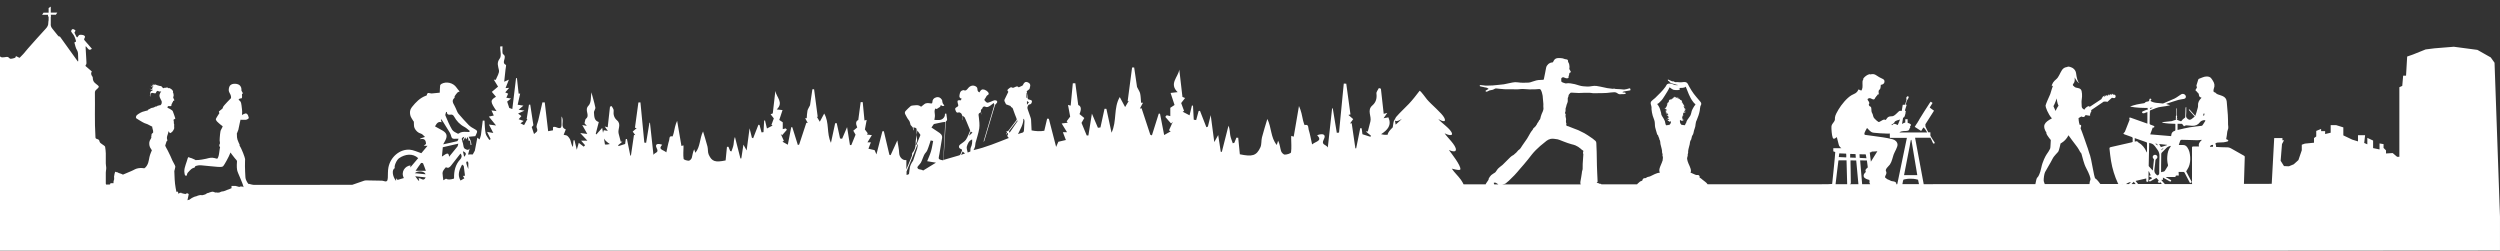 <?xml version="1.0" encoding="UTF-8"?>
<svg id="_ÉLÉMENTS_GRAPHIQUES_BLOC_COULEURS" data-name=" ÉLÉMENTS GRAPHIQUES BLOC COULEURS" xmlns="http://www.w3.org/2000/svg" viewBox="0 0 784.43 78.63">
  <rect x="0" y="0" width="784.43" height="78.63" fill="#333333" stroke="none"/>
  <defs>
    <style>
      .cls-1 {
        fill: #fff;
      }
    </style>
  </defs>
  <path class="cls-1" d="M782.72,19.69l-1.19-1.67-4.19-2.37-7.39-.98-6.07.49-2.79.35-3.98,1.6-1.81.63-.35,6h-.91l-.28,3.21-.91.42v21.84h-.7l-1.4-1.19-2.09.14v-.98l-.77-.77v-1.19l-1.26-.21v1.88l-2.02-.42v-2.37l-1.81-.84v2.02l-.98-.42.28-2.44h-2.23v1.95l-1.81-.56-2.79-1.33v-2.51l-2.23-.7h-1.74v2.37l-1.74.42v-.91h-1.26v-.7l-1.53.63v1.74l-.7.49v1.47l-2.86.28-.98.35v1.74l-1.05,3.07-1.47,1.33-1.53.63-1.53-.07-1.05-1.67.42-5.23.63-1.19h-.49v-.7h-2.58l-.78,14.36s-3.07,0-8.72.02c.09-2.82.17-5.65.26-8.47,0-.19-.06-.27-.22-.36-1.33-.74-2.66-1.48-3.98-2.25-.44-.26-.89-.41-1.41-.39-.57,0-1.14-.02-1.71-.04s-1.13-.05-1.67-.08c-.04-.29,0-.59-.13-.78-.17-.25-.07-.36.11-.45.17-.09.37-.14.56-.15.59-.04,1.19-.03,1.78-.08.42-.04.84-.15,1.25-.26.11-.03.26-.17.27-.27,0-.09-.14-.21-.25-.28-.15-.09-.34-.15-.43-.19.07-.43.15-.83.21-1.23.09-.56.08-1.15.29-1.66.16-.38.21-.71.15-1.09-.03-.19-.06-.38-.06-.57-.02-1.01,0-2.02-.07-3.03-.09-1.41-.21-2.82-.35-4.23-.08-.81-.54-1.4-1.33-1.72-.2-.08-.41-.16-.62-.23-.56-.2-1.18-.29-1.58-.8-.04-.06-.14-.1-.21-.11-.4-.06-.44-.34-.41-.64.02-.19.04-.38.11-.56.35-.87.21-1.67-.3-2.44-.11-.17-.23-.34-.33-.51-.39-.68-.99-.87-1.76-.83-.85.04-1.54.49-2.3.73-.09.03-.17.16-.21.26-.19.55-.36,1.11-.52,1.67-.04.13-.06.32,0,.42.2.28.09.5-.09.72-.06.08-.11.17-.16.26-.14.21-.09.38.13.51.08.05.16.12.22.19.11.12.18.29.31.37.2.12.27.27.3.49.03.24.07.52.21.7.13.17.41.23.63.33,0-.01,0,.01-.01.03-.05.06-.11.12-.16.18-.63.65-1,1.39-.92,2.31.02.21-.02.43-.08.63-.13.51-.28,1.02-.43,1.52-.1.33-.22.65-.35,1.05-.67-.75-1.26-1.41-1.87-2.09-.07.06-.12.11-.19.17.62.7,1.23,1.39,1.88,2.11-.38.3-.71.61-1.08.85-.44.29-.79.17-1.19-.16-.39-.32-.49-.68-.43-1.14.04-.31.04-.63.05-.94v-1.54s-.08-.02-.12-.04c-.04.11-.11.21-.11.32-.03.79-.05,1.57-.07,2.36,0,.31.05.63-.32.82-.09.04-.16.11-.23.17-.18.17-.41.32-.53.53-.15.26-.28.32-.56.17-.25-.13-.53-.2-.8-.31-.09-.03-.17-.07-.25-.11.06-.08.13-.15.19-.23.01-.02.02-.04.03-.08-.07-.04-.15-.07-.17-.09.03-.23.08-.42.07-.6,0-.18-.11-.36-.11-.54-.02-.6,0-1.19,0-1.79,0-.09-.03-.17-.04-.26h-.1c0,.1-.03.21-.03.31v1.82c0,.1.02.23-.03.3-.19.25-.12.48.05.72-.1.05-.18.1-.24.13.08.1.15.19.22.27-.1.05-.19.11-.3.14-.22.08-.44.14-.66.21-.18.06-.35.15-.54.17-.88.1-1.76.18-2.64.28-.09,0-.17.06-.25.1,0,.03.01.06.02.09,1.35.28,2.73.32,4.1.37v1.95c0,.09-.09.22-.17.24-.77.2-1.08.72-1.12,1.44,0,.06-.03.13-.05.22-2.19-.19-4.37-.37-6.55-.55.28-.75.54-1.45.8-2.16.17.06.39.11.48-.16.09-.27-.14-.34-.34-.41-.31-.11-.62-.2-.91-.34-.1-.05-.22-.2-.22-.3,0-1.3.04-2.61.07-3.91,0-.09.07-.24.14-.26,1.16-.42,2.25-1.02,3.53-1.12.86-.07,1.71-.28,2.56-.43v-.11c-.34-.1-.68-.19-1.02-.29,0-.04-.01-.07-.02-.11,1.25-.41,2.49-.84,3.76-1.21.59-.17,1.22-.19,1.81-.33.53-.13.71-.65.42-1.1-.27-.43-.86-.6-1.31-.35-.32.18-.61.41-.92.61-.39.25-.75.54-1.17.73-1.14.52-2.31,1.01-3.47,1.5-.08.04-.18.08-.26.07-1.3-.22-2.69-.04-3.92-.85.02,0,.12-.02.15-.07.09-.14.23-.32.19-.43-.05-.11-.31-.23-.42-.2-.11.03-.22.26-.22.41-.02.27-.06.44-.39.48-.41.05-.8.15-1.07.49-.05.06-.19.07-.29.09-.74.13-1.5.22-2.23.39-.66.15-1.3.37-1.94.57,0,.03.02.07.02.1,1.77.36,3.57.4,5.38.41v.57c-.14,0-.26-.03-.35,0-.41.16-.82.32-1.22.51-.24.11-.26.42-.02.54.13.07.34.08.48.04.36-.1.7-.26,1.03-.38v3.64c-1.77-.63-3.47-1.24-5.17-1.84-.19-.07-.42-.16-.51.07-.05.12.06.31.1.47,0,.16-.1.33-.17.52-.44,1.11-.87,2.22-1.31,3.33-.03.08-.11.14-.17.21-.1.1-.22.2-.32.3.1.1.18.25.3.29.71.27,1.43.54,2.16.77.36.11.55.27.48.66-.04.23-.03.47,0,.71.03.25-.08.32-.32.38-2.15.48-4.3.98-6.45,1.47-.47.11-.56.19-.5.64.14,1.24.26,2.48.47,3.71.41,2.44,1.13,4.81,2.18,7.07.04.08.08.14.13.19h-5.65c-.05-.06-.11-.12-.16-.2-.46-.68-1.26-1.54-1.43-1.54s-.57-1.96-.8-3.26c-.22-1.3-.76-4.07-1.13-4.79-.3-1.15-.63-1.96-.63-1.96,0,0-1.54-4.53-2.07-5.77.37-.87.19-1.15-.28-1.05-.33-.93-.35-2.11-.35-2.11l.89-.52s.91.63,1.3-.44c.48.06,1.24.26,1.39.19s0-.57,0-.57c0,0,.27-.05.2-.42.39-.27.17-.73.17-.73l3.96-2.69s.78-.06,1.14.09c.53-.43,1.33-1.27,1.44-1.3.11-.02.59.23.9.07s.43-.85-.15-1.05c-.1-.03-.26-.03-.47-.01l-.07-.16c-.04-.08-.13-.12-.22-.09-.08.04-.12.13-.09.22l.03.08c-.09.02-.18.03-.27.05l-.06-.15c-.04-.08-.13-.12-.22-.09-.08.04-.12.13-.09.22l.04.09c-.06.01-.12.03-.18.04l-.05-.11c-.04-.08-.13-.12-.22-.09-.08.04-.12.13-.09.22l.03.06c-.09.02-.18.05-.26.07l-.05-.11c-.04-.08-.13-.12-.22-.09-.08.04-.12.13-.09.22l.03.07c-.07.02-.13.04-.19.06l-.06-.15c-.04-.08-.13-.12-.22-.09-.08.04-.12.13-.09.22l.05.12c-.08.03-.16.05-.23.08l-.05-.13c-.04-.08-.13-.12-.22-.09-.08.04-.12.13-.09.22l.04.1c-.14.05-.23.09-.26.11-.14.12-.16.47-.16.47l-3.89,2.58s.15-.2-.01-.36c-.35.1-.54.14-.64.22-.1.09-.6.37-.88.93-.48-.26-.82-.56-.83-.97-.02-1.16-.13-1.46.02-2.34.15-.86.15-2.59-.32-3.06-.58-.58-1.39-.37-1.88-.73-.48-.36-.67-.59-.6-.77.06-.17.34-.52.46-.76.2-.43.1-1.47.1-1.47v-.02c.47.87,1.04,1.7,1.46,1.75-.54-.42-.81-1.58-1.01-3.08-.14-1.06-1.02-1.76-1.85-1.96-.01,0-.03-.01-.04-.02-.74-.23-.91.05-.91.05,0,0-.99-.02-1.63.95-.64.97-1,2.21-1.79,2.86-.79.65-1.37,1.38-1.43,2.29.05-.26.39-.21.39-.21,0,0-.62,1.68-.84,2.59-.52,1.14-1.44,3.23-1.48,3.63-.04.39.79,2.7,2,3.99-2.39,1.25-3.13,2.27-1.7,4.55-.22.22.59,1.26.59,1.26,0,0,.56.81.76.98-.13,1.3-.04,2.28-.22,2.74-.19.46-.78,1.33-1.09,1.76-.31.43-1.3,2.29-1.67,4.18s-.98,2.78-.98,2.78c0,0-.56.52-.61,1.11-.12.47-.22.98-.27,1.27-10.8,0-22.53,0-35.04.02l-2.71-14.58h4.78s-.04-.09.06.06c.11.15.32.63.43.84s.3.86.52.95c.06.02.26,0,.3-.06,0,0-.04-.04.04-.09-.04-.09.02-.12.02-.21,0,0-.02-.03-.04-.07-.09-.19-.24-.32-.35-.5s-.95-1.47-.95-1.56v-1.04h-.65c-.26-.5-.54-.99-.76-1.51-.04-.11-.15-.32-.17-.48-.02-.15.11-.32-.02-.5l2.72-4.28v-.04c-.15-.15-1.25-.84-1.3-.95-.02-.02,0-.06,0-.09l.86-1.38-.56-.39c-.06-.02-.35.43-.41.52-1.1,1.64-2.12,3.35-3.18,5.02.04.13,0,.02-.06.11s-.09.22-.13.28c0,.02-.09.06-.11.13v.09h-.04c-.09.05-.19.31-.24.42-.04.11,0-.02-.22.3s-.43.67-.65,1.02l2.01,1.3.04-.04.65-1.02c.13-.06.35.19.58.5s.43.67.63,1.02h-8.71c.35-.3.84-.39,1.28-.43.48-.04,1.32.04,1.66-.28.17-.17.15-.28.22-.48.04-.15.22-.24.24-.39.02-.15-.06-.24-.06-.37.78-.52-.24-.97-.74-1.04-.04-.39-.02-.78-.02-1.17h-.74v1.04c-.17.09-.35.11-.52.19-.13.04-.35.24-.45.26-.04,0-.04-.02-.04-.04l.32-1.9c.11-.06.24-.09.32-.17.04-.04.17-.24.22-.39.04-.15.06-.37.13-.5.02-.06.09-.11.09-.22s-.06-.22-.04-.3c.02-.09.15-.09.15-.3-.02-.13-.09-.22-.17-.3-.04-.04-.13-.06-.11-.15l.54-1.73-.3-.04c.13-.35.17-.73.28-1.08.11-.32.19-.35.35-.61.04-.09.28-.45.3-.58.02-.13-.06-.35-.22-.37-.15-.02-.19-.02-.41.22s-.06.5-.06.78-.22.82-.3,1.12c-.04.17-.11.35-.13.52l-.74.04-.32,1.92c-.19-.04-.41-.06-.58-.04-.11,0-.28.15-.37.22-.58.48-1.23,1.38-2.01,1.49-.32.04-.65,0-.99.11-.54.17-.74.65-1.06,1.06-.74-.37-1.25.26-1.86.52-.17.06-.22.22-.5.06-.28-.15-.95-.76-1.28-1.15s-.3-.82-.48-1.28c-.09-.22-.24-.41-.3-.63-.13-.43-.04-1.02-.17-1.45-.09-.3-.39-.28-.56-.48-.09-.09-.19-.37-.17-.5s.13-.15.17-.28c.04-.13-.11-.45-.17-.58s-.41-.5-.39-.71c.02-.22.43-.37.63-.37.54-.02,1.17.74,1.6.24.13-.15.11-.32.17-.41.04-.06.22-.11.26-.19.04-.09.04-.22.09-.28.04-.06.13-.04.22-.13.09-.09.09-.22.09-.32.02-.04.09.06.32-.04.24-.11.09-.52.09-.71s-.02-.32.06-.56c.09-.24.35-.3.43-.52.15-.37.17-.86.19-1.25.71-.06,1.25-.48,1.15-1.23-.06-.54-.69-.69-1.1-.91-.19-.09-.39-.19-.58-.3-.91-.52-1.32-1.1-2.49-.89-.06.02-.13.06-.22.06s-.02-.02-.13-.06c-.11-.04-.24-.02-.65.15s-1.02.63-1.3.99c-.04.04-.17.24-.22.32-.04.09.09-.04.09.04-.04.22-.26.43-.28.74-.06.76.13,1.77-.15,2.49-.06.15-.17.28-.24.41-.32-.11-.58-.32-.93-.35-.13.52-.52.91-.91,1.17-.39.26-.82.37-1.21.61-1.51.89-3.18,2.96-4.09,4.48-.37.61-1.08,1.84-1.12,2.53-.04.67.09.71-.3,1.32-.32.5-.76.86-.8,1.49-.04.78.11,2.79.39,3.48.26.63.67.32,1.04.04.04-.02.22-.22.26-.17.19.71.35,1.43.54,2.12.06.17.04.24.17.54s.41.61.69.78v.02c-.84-.02-1.67,0-2.51,0v.99l.61.22-.13,1.69c-.28,2.77-.52,5.56-.84,8.32l-1.52.09c-12.05,0-24.61,0-37.56.02-.32-.57-1.17-1.05-1.6-1.44-.29-.26-.6-.52-.95-.7.11-.2.08-.39-.07-.56-.33-.37-.52-.15-.9-.21-.45-.07-1.07-.49-1.54-.63-.54-.17-.2-.14-.17-.53.08-1-.79-2.22-1.04-3.17-.07-.29-.17-.7-.17-.94s.17-.52.2-.8c.02-.14-.02-.27,0-.4.02-.17.11-.33.13-.5s-.01-.34,0-.5c.06-.7.35-1.52.5-2.2.07-.31.04-.67.18-.95.04-.08.05-.17.09-.24.06-.11.15-.21.2-.32.04-.08.04-.18.06-.27.03-.11.08-.22.09-.34,0-.08,0-.13.04-.21.04-.09.06-.18.09-.26.03-.07.08-.14.11-.21.05-.09.12-.17.17-.27.07-.13.11-.28.14-.41.07-.28.11-.56.18-.84.11-.42.32-.82.4-1.27.09-.47.09-1.01.23-1.47.05-.17.16-.36.23-.53.38-.92.75-1.9.94-2.97.08-.46.07-.95.2-1.37.08-.25.26-.44.27-.7.02-.45-.28-.7-.57-1.04-.62-.72-1.26-1.47-1.77-2.14-.54-.72-1.05-1.56-1.5-2.37-.22-.4-.41-.96-.77-1.17-.49-.29-1.08-.12-1.77-.07-.43.03-.84-.07-1.14-.07-.19,0-.37.05-.53.03-.32-.03-.54-.24-.84-.33-.12-.03-.02.16-.17.1-.5-.18-.9-.46-1.4-.63,0,.06-.03.07-.03.13,0,.36.28.34.47.5.04.03.04.13.07.17.04.05.11.11.13.13.38.33,1.04.41,1.6.57.1.03.2.1.3.13.21.06.47,0,.6.17-.19-.06-.37.01-.57,0-.6-.04-1.22-.44-1.77-.5-.37-.04-.76-.02-1.04.2-.21.16-.35.55-.53.8-.99,1.39-2.07,2.33-3.24,3.51-.37.37-1.24.89-1.37,1.34-.15.52.2,1.03.23,1.54.02.22-.02.45,0,.67.05.68.2,1.37.37,2,.16.61.48,1.18.6,1.8s.05,1.25.17,1.84c.08.42.24.8.33,1.2.07.33.16.65.28.97.05.12.1.17.19.25.12.1.16.2.19.35.02.09.03.19.07.27.03.09.09.14.13.22.12.19.06.42.16.61.05.09.09.18.15.27.05.08.06.15.06.24,0,.08.03.16.04.25.03.2.02.41.06.61.14.71.45,1.54.5,2.2.01.14-.02.27,0,.4.04.25.16.45.17.7,0,.11-.05.25-.03.37.02.16.11.28.13.43.04.3-.04.6-.07.77,0,.07.04.16.03.23,0,.05-.09.1-.1.17-.23,1.04-1.45,2.75-.8,3.71-1.17.15-2,.69-3.04,1.17-.43.2-.86.11-1.23.45-.32.29-.61-.02-.94.27-.18.18-.29.39-.34.64-.23.08-.45.17-.67.27-.27.2-.56.5-.83.73-.05.04-.08.1-.11.16h-11.23v-.03c-.02-.12-.11-.17-.23-.13-.08.02-.19.03-.25,0-.25-.16-.52-.26-.81-.3-.09,0-.14-.06-.12-.16.26-.07.27-.07.25-.34-.04-.86-.09-1.72-.12-2.59-.03-.77-.07-1.54-.09-2.32-.02-.57-.02-1.14-.03-1.71-.01-1.8-.07-3.6-.16-5.41-.01-.26-.09-.49-.29-.66-.28-.25-.58-.5-.88-.72-.49-.35-.99-.69-1.5-1.02-.35-.23-.69-.45-1.06-.65-.6-.32-1.22-.61-1.83-.91-.09-.04-.18-.09-.28-.12-.28-.11-.57-.21-.85-.32-.44-.17-.89-.35-1.33-.52-.22-.09-.45-.15-.65-.26-.12-.07-.22-.1-.35-.1-.29,0-.51-.31-.4-.58.06-.16.06-.29-.04-.42-.02-.03-.04-.06-.04-.09-.02-.33-.08-.67.01-1,.02-.07,0-.14-.01-.21-.02-.12-.05-.24-.08-.36-.02-.09-.03-.18-.05-.27-.05-.18-.09-.38,0-.55.07-.14.04-.22-.05-.32-.12-.12-.17-.52-.07-.66.08-.1.09-.21.09-.32,0-.18,0-.35.01-.53,0-.2.01-.39.12-.57.05-.09.06-.19.08-.29.06-.35.17-.69.32-1.02.08-.19.15-.4.17-.61.03-.3,0-.61,0-.91,0-.07,0-.16.05-.22.12-.17.15-.36.18-.55.02-.14.04-.3.12-.41.12-.18.27-.32.42-.48.1-.11.22-.16.37-.14.14.01.28.01.42.02.62.04,1.24.09,1.87.1.51,0,1.02-.05,1.54-.06.54-.01,1.09-.01,1.63-.01.17,0,.34,0,.51.02.52.08,1.04.16,1.58.12.72-.05,1.45-.02,2.18-.04.46,0,.91-.02,1.37-.05.44-.03.88-.11,1.32-.15.26-.03.52-.02.78-.06.47-.06.88.04,1.26.33.3.23.64.34,1.03.28.22-.03.44-.05.66-.02.28.04.53-.05.79-.12.06-.01.14-.1.13-.14,0-.07-.07-.15-.13-.18-.17-.09-.36-.14-.56-.1-.07.01-.14.02-.22.01-.04,0-.08-.04-.11-.05.03-.05.05-.14.09-.15.15-.06.31-.11.48-.14.18-.04.37-.06.55-.09.37-.06.75-.13,1.12-.2.1-.02.19-.07.28-.12.04-.02.04-.11.04-.16,0-.02-.07-.03-.11-.05-.04-.02-.11-.03-.11-.05,0-.04.02-.09.03-.14.01-.04.03-.09.06-.17-.14.02-.25.02-.35.05-.51.15-1.02.29-1.54.35h-.14c-.36-.03-.72-.07-1.08-.1-.5-.03-1-.05-1.5-.08-.09,0-.18-.03-.26-.06-.11-.05-.22-.06-.33-.03-.11.02-.22.05-.33.04-.57-.06-1.15-.12-1.71-.22-.73-.13-1.44-.31-2.16-.46-.41-.08-.82-.17-1.23-.22-.48-.06-.96-.02-1.44.06s-.96.17-1.45.13c-.43-.03-.86-.06-1.29-.09-.43-.03-.84-.14-1.25-.26-.45-.14-.89-.29-1.35-.4-.45-.11-.9-.19-1.36-.25-.48-.06-.96-.09-1.44.02-.05.01-.1,0-.15-.02-.16-.05-.31-.13-.47-.15-.3-.04-.53-.2-.76-.37-.04-.03-.06-.1-.07-.15v-.86c.1-.26.47-.45.74-.37.11.04.22.08.33.14.28.15.58.2.89.17.2-.01.39-.19.35-.43,0-.05-.01-.09-.02-.14-.02-.11-.02-.2.09-.27.03-.01.05-.05.05-.08.03-.17.06-.33.07-.5q0-.29.27-.37c.24-.07.28-.22.15-.43-.1-.17-.2-.34-.3-.51-.12-.18-.12-.37-.06-.56.02-.08.04-.17.03-.25-.01-.17-.05-.34-.05-.51,0-.34-.12-.63-.29-.9-.12-.19-.16-.4-.15-.62,0-.07-.04-.17-.1-.22-.15-.12-.33-.17-.52-.17-.12,0-.24-.03-.36-.07-.26-.08-.52-.2-.79-.25-.47-.08-.94-.09-1.42-.06-.58.04-1,.31-1.27.82-.07.13-.13.26-.2.38-.06.12-.16.18-.3.18-.21,0-.42.02-.62.13-.19.11-.4.19-.57.35-.34.32-.61.68-.7,1.15-.11.57-.22,1.15-.33,1.72-.12.62-.26,1.24-.38,1.87-.03.15-.09.21-.23.21-.27.01-.54.04-.81.04-.93-.01-1.79.25-2.65.56-.34.12-.7.26-1.06.28-1.14.05-2.28.1-3.41-.08-.56-.09-1.13-.07-1.69.05-.47.1-.94.19-1.4.29-.43.09-.86.21-1.29.27-.55.08-1.11.12-1.67.18-.61.06-1.22.14-1.83.18-.53.04-1.06.04-1.59.05-.2,0-.39.03-.59.01-.55-.05-1.1-.12-1.65-.18-.11-.01-.27.1-.27.19,0,.12.08.19.19.21.21.06.43.1.65.15.11.02.24.02.34.07.29.13.61.11.91.18.27.06.5.21.73.42-.13.06-.24.11-.35.17-.19.11-.37.22-.55.34-.07.05-.14.14-.06.22.08.07.2.16.29.14.2-.04.4-.11.57-.22.23-.15.46-.23.73-.26.39-.05.77-.13,1.11-.35.2-.13.44-.23.71-.19.37.05.75.09,1.12.12.47.04.94.11,1.42.12,1.32.02,2.64.02,3.96.03.17,0,.33,0,.5-.02.41-.03.83-.1,1.24-.09.71.02,1.42.11,2.14.13.64.02,1.28,0,1.92-.03.36-.01.72-.06,1.08-.08.27-.02.46.12.58.35.1.18.18.37.24.56.08.24.11.5.19.74.12.34.13.69.15,1.05.03.45.07.9.12,1.34.05.45.09.89.04,1.34-.02.15.02.3.03.46,0,.13.04.26.02.38-.08.57-.32,1.08-.57,1.6-.11.24-.18.5-.26.76-.04.14-.06.29-.1.43-.03.13-.07.26-.11.38-.03.08-.06.19-.12.22-.12.06-.17.16-.23.26-.08.16-.15.31-.24.47-.04.07-.08.14-.14.18-.16.11-.18.29-.25.44-.04.08-.08.15-.12.22-.04.06-.09.11-.13.17-.05.08-.07.18-.14.25-.18.19-.35.38-.55.55-.16.13-.32.25-.34.47,0,.02-.02.04-.03.05-.08.11-.15.23-.24.33-.43.49-.71,1.09-1.04,1.64-.18.3-.33.61-.52.9-.49.72-.99,1.42-1.48,2.13-.18.26-.35.53-.52.8-.14.23-.32.43-.55.58-.08.05-.17.1-.23.17-.18.2-.37.39-.53.61-.1.15-.24.24-.37.34-.11.08-.21.18-.31.27-.09.08-.17.2-.28.25-.36.17-.69.39-.98.67-.15.15-.3.3-.45.44-.3.3-.59.6-.89.89-.37.37-.73.75-1.12,1.11-.25.23-.54.4-.79.62-.34.29-.7.56-.94.96-.13.22-.29.42-.44.63-.05.06-.1.13-.17.18-.19.12-.39.23-.58.36-.22.15-.45.29-.64.46-.31.29-.53.66-.75,1.02-.05.08-.05.18-.07.28-.01.05,0,.12-.02.16-.06.11-.14.22-.22.33-.2.3-.4.59-.6.89-.04.07-.06.14-.07.22h-6.93c-.23-.49-.52-.97-.86-1.46-.87-1.23-2.02-2.2-2.84-3.47.75.16,1.78.5,2.53.39.1-.09.15-.1.16-.24.12-1.2-2.84-5-3.61-5.99.63.23,1.23.52,1.92.37.17-.14.25-.2.28-.43.13-1.4-2.78-3.95-3.54-5.2.64.31,1.48.74,2.21.49.11-.16.15-.18.11-.39-.28-1.41-3.34-3.34-4.31-4.57.59.33,1.13.67,1.82.68l.22-.1c.12-.36.03-.61-.14-.94-.72-1.47-4.11-4.2-5.43-5.78-.48-.57-1.77-2.46-2.31-2.74-1.09,1.43-2.16,2.83-3.39,4.13-1.32,1.4-2.77,2.67-4.02,4.14-.2.23-.36.65-.33.95.01.15.06.17.15.28.56.16,1.23-.22,1.71-.49l.3-.17c-.4.44-1.17,1.09-1.95,1.8-.1-.57-.2-1.16-.3-1.76-.42.71-.47,1.7-.61,2.61-.83.81-1.52,1.61-1.57,2.19.02.04.03.06.04.09-.51.12-1.19.11-2.13-.13,2.06-1.33,3.39-2.81,2.29-5.28-.37.07-.9.17-1.52.28.36-.5.67-.95,1.18-1.68-.71.18-1.13.29-1.13.29-.29-2.63-.59-5.26-.88-7.88l-.63-.21c-.27.57-.83,1.18-.77,1.72.19,1.5-.14,2.76-1.27,3.73-1.78,1.52-.19,3.4-.63,5.06-.27,1.03-.53,2.07-.8,3.11h-.64c.54.45,1.08.89,1.62,1.34l-.16.34c-.8-.26-1.59-.51-2.51-.8-.07-.54-.16-1.2-.25-1.87-.15,0-.3-.03-.44-.04-.43,2.11-.85,4.22-1.28,6.33h-.25c-.38-2.62-.77-5.24-1.15-7.87-.18.02-.35.05-.53.07.32-.44.65-.88,1-1.36-.55-.49-1.03-.9-1.5-1.32.21-.05.43-.1.64-.15l-1.32-9.66c-.26,0-.52-.01-.78-.02-.5,5.12-.99,10.24-1.49,15.37-.23.02-.47.05-.7.07l-1.26-7.65c-.07,0-.14-.02-.21-.03-.43,3.95-.87,7.89-1.35,12.28-.56-1.03-2.21-.7-1.25-2.55.76-1.46-.13-2.01-2.09-1.31,1.74,1.85-.35,1.87-1.59,2.9-.38-1.72-.63-3.21-1.08-4.64-.17-.55.11-1.81-1.28-1.42-.02,0-.34-.83-.44-1.3-.33-1.59-.62-3.19-1.32-4.69-.55,3.21-1.1,6.42-1.65,9.62-.05-.02-.38-.13-.76-.25-.02.23-.04.43-.04.63.01,1.51.16,3.05-.04,4.53-.05.35-1.27.72-1.96.72-.41,0-1.03-.65-1.17-1.12-.31-1.04-.37-2.15-.92-3.25-.15.47-.3.94-.43,1.35-1.95-2.37-1.6-5.44-2.95-8.17-.57,1.93-1.19,3.84-1.69,5.79-.26,1.01-.07,2.19-.49,3.11-1.23,2.67-2.54,3-6.45,2.19-.18-1.82-.34-3.51-.51-5.19-.19,0-.38,0-.57-.02-.22.54-.44,1.08-.65,1.61-.16.05-.33.1-.49.14-.28-.85-.66-1.69-.8-2.57-.16-.98-.12-1.99-.54-2.95-.7,2.74-1.4,5.48-2.09,8.22-.11,0-.23-.02-.34-.03-.24-1.6-.49-3.19-.8-5.25-.47.85-.74,1.33-1.23,2.21-.38-2.9-.71-5.37-1.12-8.46-.4,1.62-.64,2.62-.89,3.61-.16.06-.31.13-.47.19l-2.01-5.15-.42.06c-.26.95-.51,1.9-.77,2.84-.25-.03-.51-.06-.76-.1-.08-1.47-.16-2.94-.24-4.42-.11,0-.22-.02-.34-.04-.24,1.02-.49,2.04-.74,3.07-.76-.39-1.46-.76-2.17-1.13.15-.08.3-.17.45-.25-.29-.77-.57-1.55-.91-2.47.27-.35.71-.91,1.23-1.58-.5-.2-.94-.38-.83-.33-.35-3.05-.67-5.81-.99-8.57-.35,2.36-3.3,4.39-.52,7.06-1,.11-1.5.17-2.21.25.41,1.24.8,2.43,1.24,3.78-.45.3-.97.64-1.33.88v2.61c-.41-.1-.78-.18-1.14-.27-.15.17-.29.34-.44.51.61.7,1.22,1.39,1.83,2.09.18-.18.36-.36.54-.55-.4.89-.8,1.78-1.2,2.67.18.11.35.23.53.34-.74.42-1.49.84-2.05,1.15-.47-2.4-.89-4.55-1.3-6.7-.13,0-.27,0-.4,0-.71,2.27-1.42,4.54-2.14,6.8-.17-.06-.34-.12-.5-.18-.91-2.77-1.83-5.55-2.74-8.32-.18.03-.36.06-.54.09.33-.61.66-1.22.98-1.82-.2,0-.4,0-.6,0-.09-.96-.09-1.93-.28-2.86-.12-.6-.53-1.14-.99-2.1-.25-1.68-.57-3.89-.9-6.11-.22,0-.43,0-.65.01-.46,3.52-.93,7.05-1.39,10.57l.34-.08c-.36.61-.72,1.22-1.14,1.92-.5-.93-1.06-1.97-1.68-3.14-2.03,3.49-.83,7.52-2.58,11.19-.54-2.5-1.07-5-1.61-7.49-.2,0-.4-.02-.59-.02-.43,1.95-.85,3.91-1.28,5.86-.26.03-.52.06-.79.1-.58-1.37-1.17-2.74-1.89-4.44-.38,2.38-.74,4.62-1.1,6.85-.18,0-.35,0-.53,0-.5-1.21-1-2.43-1.63-3.95.15-.26.5-.87.87-1.52-.5-.42-1-.83-1.5-1.24.66-1.53.53-2.48-.4-2.84-.32-2.39-.62-4.61-.91-6.83-.26,0-.53.01-.79.02-.22,2.31-.44,4.61-.67,7,.03,0-.26-.07-.84-.22.24,1.3.46,2.48.68,3.67-.32.42-.71.94-1.1,1.46.11.15.22.31.33.46-.53.06-1.06.13-1.9.23.61.99,1.11,1.81,1.68,2.74h-1.3c.33.85.62,1.62.94,2.45-.75.17-1.44.34-2.36.55-.05.11-.27.63-.7,1.62-.85-3.31-1.57-6.07-2.28-8.83-.18,0-.36-.02-.54-.04-.3,1.27-.6,2.53-.89,3.8-1.32.22-2.64.16-3.99-.12-.05-1.12-.09-2.22-.16-3.32-.02-.3-.12-.6-.22-.89-.24-.71-.49-1.41-.74-2.12-.05-.15-.07-.32-.14-.47-.18-.38.13-1.27.53-1.32.65-.07.79-.5.85-1.01.01-.11-.12-.31-.24-.35-.39-.15-.8-.25-1.04-.32-.14-.96-.25-1.74-.36-2.5.08-.06.25-.17.4-.29s.29-.25.47-.4c.04-.15.09-.36.15-.56.25-.74-.02-1.29-.76-1.57-.61-.23-1.08.04-1.39.77-.05.12-.14.26-.25.32-.37.19-.76.35-1.14.53-.3-.4-.66-.33-1.05-.14-.29.13-.73.37-.89.26-.5-.34-.75-.03-1.08.21-.65.48-.66.58-.23,1.07-.41.83-.8,1.6-1.17,2.4-.07.15-.1.38-.04.53.14.35.33.68.49.99.47.18.95.36,1.47.55.02.11.04.27.04.27.26.16.45.21.52.33.14.23.21.5.3.76.31.82.58,1.66.93,2.46.12.28.13.44-.05.68-.88,1.13-1.74,2.27-2.59,3.39h-.54c.08.14.15.27.24.42-.1.15-.22.32-.34.5.04.04.09.07.13.11.09-.16.17-.32.26-.48.05.02.11.03.16.05.04.13.15.33.1.37-.44.45-.16.78.26,1.15-3.7,1.45-7.27,2.97-11.09,3.81.16-.35.37-.7.47-1.08.1-.37.05-.79.15-1.16.39-1.52.94-3.01,1.17-4.55.17-1.17,0-2.4-.13-3.6-.06-.54-.28-1.03.38-1.34.08-.04.13-.15.22-.26.06.32.1.6.15.88.13-.67-.52-1.39.35-1.95.02,0,0-.07.01-.11.1-.38.53-.66.88-.47.63.33,1.09.02,1.57-.29.37-.25.72-.54,1.12-.85.08.25.22.46.18.61-.21.81-.46,1.61-.7,2.42-.9,3.04-1.8,6.09-2.7,9.13.15-.08.25-.2.29-.35,1.09-3.65,2.17-7.31,3.27-10.96.07-.24.23-.49.42-.65.29-.25.47-.54.24-.84-.14-.17-.52-.26-.76-.22-.35.05-.68.26-1.02.39-.32.12-.64.28-.98.35-.55.11-.79-.38-1.11-.69-.07-.07-.06-.36.02-.43.44-.37.43-1.08,1.07-1.3.11-.04.23-.32.2-.46-.14-.67-1.24-1.29-1.82-1.27-.62.02-.82.53-1.09.94-.51-.22-.63-.59-.63-1.08,0-.21-.11-.5-.27-.63-.84-.68-1.89-.53-2.62.35-.38.46-.69.99-1.43.65-.07-.03-.18.02-.26.04-.86.21-.93.92-1.06,1.62-.1.56.13.9.72,1.03-.17.24-.3.43-.44.61-.02-.05-.04-.1-.06-.15-.27.04-.66,0-.76.15-.12.19-.05.56.02.82.25.85.28.87-.46,1.29-.62.36-.28.79-.14,1.19.14.37.41.59.87.39.11-.05.29,0,.42.06.51.23.7.63.64,1.19-.04.38,0,.77,0,1.16h.07v-1.46c.27.21.52.41.74.58.17.37.34.72.49,1.08.4.94.78,1.89,1.17,2.83.03.08.11.18.09.24-.42.97-.75,2.01-1.33,2.87-.43.63-1.21,1.02-1.82,1.53-.57.47-.47,1.16.24,1.4.41.14.42.33.28.65-.14.34-.27.68-.43,1.01-.07.13-.2.28-.34.32-1.63.49-3.26.95-4.94,1.44v-.5c.12-1.92.25-3.84.36-5.76.11-1.81.19-3.63.3-5.44,0-.14.02-.34.1-.4.43-.29.35-.66.27-1.07-.08-.41-.12-.83-.18-1.33-.19-.04-.48-.18-.45.39.01.28-.14.61-.32.84-.82,1.05-1.95.73-2.98.72.07-.55.21-1.04.17-1.52-.07-.7-.26-1.38.13-2.09.45.42.65,0,1.01-.19.43-.21.65-.4.69-.89.38.25.7.55,1.14.16-.19-.25-.42-.46-.53-.72-.11-.28-.11-.61-.17-.91-.01-.07-.06-.13-.1-.19-.41-.66-1.04-.94-1.72-.75-.83.23-1.22.71-1.25,1.53-.01.29-.09.46-.48.4-.69-.11-1.4-.25-2.03.22-.35.26-.68.54-1.03.82-.44-.37-.98-.54-1.59-.48-.29.03-.58.02-.87.07-.28.05-.62.06-.82.22-.56.46-1.06.98-1.56,1.5-.32.33-.31.74-.09,1.12.33.6.61,1.24,1.05,1.75.32.38.39.78.5,1.2.03.12.04.27.11.37.2.25.42.47.64.71.1.67.22.99.35.97-.05-.3-.09-.61-.14-.96.97.16,1.03.24,1.02,1.02v1.37c.07-.43.15-.85.24-1.4.34.49.64.91.93,1.33.02.04.02.11,0,.15-.42,1.02-.84,2.04-1.27,3.06-.07-.03-.14-.05-.2-.08.14-.37.27-.74.4-1.11.03-.09.06-.2.05-.3-.04-.56-.09-1.13-.14-1.69-.11.88-.33,1.77-.32,2.65.01,1.18-.3,2.19-1.06,3.08-.08.09-.05.27-.07.4-.01.14.02.29-.02.41-.58,1.44-1.17,2.87-1.76,4.31v-2.93c-1.21.18-2.23-.97-2.26-2.2-.03-1.19-.32-2.37-.57-3.98-.86,1.88-1.49,3.26-2.11,4.63-.13-.03-.25-.07-.38-.1-.58-2.47-1.17-4.95-1.75-7.42-.15,0-.3.02-.45.03-.59,2.27-1.17,4.53-1.87,7.25-.35-.81-.53-1.24-.57-1.33-.76-.18-1.32-.31-1.94-.45.26-.67.5-1.31.77-2.01h-1.07c.46-.76.88-1.43,1.38-2.25-.69-.08-1.12-.13-1.56-.19.09-.13.18-.25.27-.38-.32-.43-.64-.85-.9-1.2.18-.97.36-1.94.56-3.01-.48.12-.72.19-.69.18-.19-1.96-.37-3.85-.55-5.75-.22,0-.43,0-.65,0-.24,1.82-.49,3.65-.75,5.61-.76.3-.87,1.08-.33,2.33l-1.23,1.02c.31.54.59,1.04.71,1.25-.52,1.25-.93,2.25-1.33,3.25-.14,0-.29,0-.43,0-.29-1.83-.59-3.67-.9-5.63-.59,1.4-1.07,2.52-1.55,3.65-.22-.03-.43-.05-.65-.08-.35-1.6-.7-3.21-1.05-4.81-.16,0-.33,0-.49.02-.44,2.05-.88,4.1-1.32,6.15-1.43-3.01-.45-6.32-2.12-9.19-.51.96-.97,1.82-1.38,2.58-.34-.57-.64-1.08-.93-1.58l.28.06c-.38-2.89-.76-5.79-1.14-8.68h-.53c-.27,1.82-.54,3.64-.74,5.02-.38.79-.71,1.23-.81,1.72-.16.77-.16,1.56-.23,2.35-.16,0-.33,0-.49,0,.27.5.54,1,.81,1.5-.15-.02-.3-.05-.44-.07-.75,2.28-1.5,4.55-2.25,6.83-.14.05-.28.1-.41.15-.58-1.86-1.17-3.72-1.75-5.59h-.33c-.34,1.76-.69,3.53-1.07,5.5-.46-.26-1.07-.6-1.68-.95.14-.09.29-.19.43-.28-.33-.73-.66-1.46-.98-2.2.15.15.29.3.44.45.5-.57,1-1.14,1.5-1.72-.12-.14-.24-.28-.36-.42-.3.07-.6.14-.94.22v-2.14c-.3-.2-.72-.48-1.09-.73.36-1.11.69-2.09,1.02-3.1-.58-.07-.99-.11-1.82-.2,2.28-2.19-.14-3.86-.43-5.8-.26,2.27-.52,4.54-.81,7.04.09-.03-.28.11-.68.27.43.55.78,1.01,1.01,1.3-.28.76-.52,1.4-.75,2.03.12.07.25.14.37.21-.58.3-1.16.6-1.78.93-.2-.84-.4-1.68-.6-2.52-.09,0-.18.02-.28.03-.07,1.21-.13,2.42-.2,3.63-.21.03-.41.05-.62.08-.21-.78-.42-1.56-.63-2.34-.12-.02-.23-.03-.35-.05-.55,1.41-1.1,2.82-1.65,4.23-.13-.05-.26-.11-.39-.16-.2-.82-.4-1.63-.73-2.97-.34,2.54-.6,4.57-.92,6.95-.4-.72-.62-1.12-1.01-1.81-.26,1.69-.46,3-.66,4.31-.09,0-.19.02-.28.03-.57-2.25-1.15-4.5-1.72-6.75-.35.79-.31,1.62-.44,2.42-.12.72-.43,1.41-.66,2.11-.13-.04-.27-.08-.4-.12-.18-.44-.36-.88-.54-1.33-.16,0-.31,0-.47.02-.14,1.39-.27,2.77-.42,4.26-3.21.66-4.29.39-5.29-1.8-.35-.75-.19-1.72-.4-2.55-.41-1.6-.92-3.17-1.39-4.75-1.11,2.24-.82,4.77-2.42,6.71-.11-.34-.23-.72-.36-1.11-.45.9-.5,1.82-.75,2.67-.11.39-.62.92-.96.92-.56,0-1.57-.31-1.61-.59-.17-1.22-.05-2.48-.03-3.72,0-.16-.02-.33-.03-.52-.31.1-.58.19-.62.21-.45-2.63-.9-5.26-1.35-7.9-.58,1.23-.82,2.54-1.09,3.85-.08.38-.34,1.07-.36,1.06-1.15-.32-.92.72-1.05,1.17-.37,1.18-.57,2.4-.89,3.81-1.02-.84-2.73-.86-1.3-2.38-1.61-.57-2.34-.12-1.72,1.08.79,1.52-.56,1.25-1.02,2.09-.39-3.6-.75-6.84-1.1-10.08-.06,0-.12,0-.17.02l-1.03,6.28-.57-.06c-.41-4.21-.81-8.41-1.22-12.62-.21,0-.43,0-.64.02-.36,2.64-.72,5.29-1.08,7.93.18.04.35.08.53.13-.39.34-.78.68-1.23,1.08.29.4.56.76.82,1.12-.14-.02-.29-.04-.43-.06-.32,2.15-.63,4.31-.95,6.46h-.2c-.35-1.73-.7-3.46-1.05-5.2-.12,0-.24.02-.36.04-.07.55-.15,1.09-.21,1.53-.75.24-1.41.45-2.06.66-.04-.09-.09-.19-.13-.28.44-.37.89-.73,1.33-1.1h-.52c-.22-.85-.43-1.7-.66-2.55-.36-1.36.95-2.91-.51-4.15-.93-.8-1.2-1.82-1.05-3.06.06-.44-.4-.94-.63-1.41-.17.06-.35.11-.52.17-.24,2.16-.48,4.31-.72,6.47,0,0-.34-.09-.93-.23.42.59.68.96.97,1.38-.51-.09-.95-.18-1.25-.23-.13.3-.21.58-.26.85-.09-.53-.18-1.06-.26-1.57-.34.38-.7.79-1.07,1.2,0-.02,0-.03-.02-.05,0,.03,0,.06-.02.09-.24.27-.48.54-.72.82-.06-.07-.13-.14-.19-.21.32-1.24.64-2.47.95-3.69-1.51-.45-1.41-1.8-1.51-2.95-.05-.53.53-1.13.43-1.62-.35-1.71-.87-3.39-1.24-4.75-.21,1.16.03,3.26-.91,4.19-1.42,1.42.63,3.02-.82,4.12-.24.19-.23.7-.43,1.39,0,0,.31.36.73.83-.52-.1-.81-.15-1.44-.27.61,1.07,1.03,1.83,1.58,2.8-.83-.1-1.34-.17-2.21-.28.84.89,1.44,1.54,2.23,2.38h-1.96c.48.55.87.99,1.25,1.43-.14.15-.28.31-.42.46-.53-.41-1.05-.81-1.56-1.2-.13.46-.33,1.16-.62,2.17-.29-1.21-.51-2.1-.72-2.99-.11.02-.22.04-.32.06-.06.69-.11,1.38-.17,2.07-.51-.68-.55-1.42-.78-2.09-.18-.52-.54-1.02-.95-1.39-.28-.25-.78-.24-1.18-.35.22-.56.45-1.13.67-1.7-1.98-.68-.31-2.62-1.34-4.07,0,.9-.03,1.51,0,2.11.08,1.63-.29,1.88-1.79,1.24-.25-.11-.81-.09-.84,0-.1.32-.04.69-.04,1.01-.64.11-1.29.23-1.53.27-.36-3.06-.71-6.05-1.06-9.03h-.74c-.43,1.88-.87,3.76-1.3,5.65-.18.8-.74,1.76-.47,2.36.55,1.27-.39,1.37-.86,1.92-.25-.77-.47-1.43-.72-2.19.16-.18.48-.53.52-.58-.35-2.31-.67-4.38-.99-6.46-.13,0-.27.02-.4.03-.24,1.5-.48,2.99-.72,4.49h.23c-.33.6-.66,1.21-1.04,1.92-.35-.18-.72-.37-1.13-.58.38-.28.64-.47,1.01-.74-.62-.2-1.06-.35-1.58-.53.35-.41.6-.7.86-1-.35-.27-.65-.49-1.04-.79.67-.3,1.17-.53,2-.91-.85-.13-1.31-.21-1.83-.29.6-.51,1.09-.93,1.5-1.28-.71-.11-1.35-.21-1.8-.28.32-1.42.54-2.42.78-3.5h-.48c-.19-1.71-.36-3.28-.53-4.85-.09,0-.19,0-.28-.01-.39,3.26-.79,6.53-1.17,9.7-.49-.17-.95-.33-.96-.33-.28-.85-.46-1.39-.66-2,.24-.18.63-.49,1.23-.96-.61-.1-.98-.17-1.49-.25.22-.49.4-.89.57-1.28-.32-.14-.6-.26-.91-.39.42-.49.75-.87,1.23-1.44-.59.05-.84.06-1.14.09.35-.88.63-1.61,1.05-2.66-.81.36-1.17.52-1.47.66.15-1.36.28-2.6.41-3.83.05-.51.28-1.39.12-1.46-1.65-.75.56-2.38-.83-3.32-.45-.3-.18-1.64-.24-2.51-.25.02-.49.04-.74.07,0,1.28.5,2.93-.11,3.75-1.04,1.39-.52,2.35-.26,3.67.18.91-.6,2.01-.98,3.01-.02.05-.33-.01-.63-.03.52.85.93,1.53,1.33,2.18-.72.61-1.29,1.1-1.95,1.65.49.57.89,1.05,1.3,1.54-1.84,1.08-1.88,1.51.18,4.5-.58-.08-1.05-.15-1.59-.23.28.62.49,1.1.72,1.61-.43.09-.79.18-1.55.34.82,1.01,1.47,1.81,2.27,2.79-.79-.11-1.36-.18-2.24-.3.52.99.91,1.75,1.37,2.64-.62-.1-1.15-.19-1.95-.33.44.88.78,1.57,1.12,2.26l-.42.27c-.4-.68-1.01-1.31-1.16-2.04-.26-1.31-.25-2.68-.35-4.02-.18,0-.37,0-.55-.02-.19,1.52-.35,3.04-.57,4.55-.07.46-.29.91-.44,1.36-.21-.17-.43-.34-.69-.55-.32,1.64-.61,3.15-.79,4.1-.25.45-.46.82-.65,1.17-.47-.03-.95-.02-1.47.03.19-.7.34-1.28.5-1.88-.2.16-.4.44-.55.41-.68-.11-1.29-.33-1.39-1.2-.07-.61-.25-1.22-.46-1.81-.22-.65.08-.89.72-1.11-.2.47-.35.83-.5,1.19.04.02.09.04.13.06.21-.33.42-.66.68-1.07.12.28.19.45.28.67.16-.24.27-.41.51-.79.13.56.2.91.28,1.26.12-.04.27-.08.42-.13.07.51.13.96.19,1.42.09,0,.17-.03.26-.04-.07-.43-.09-.87-.23-1.28-.14-.4-.39-.76-.67-1.28.78-.07,1.45-.13,2.11-.19.1-.22.2-.46.32-.69.43-.81.29-1.1-.51-1.52-.66-.35-1.34-.75-1.87-1.27-1.15-1.15-2.2-2.39-3.28-3.62-.19-.22-.29-.51-.42-.78-.26-.57-.48-1.16-.78-1.7-.46-.82-.96-1.61,0-2.44.1-.08-.02-.38.06-.51.26-.41.54-.81.87-1.16.16-.17.45-.22.69-.33-.38-.47-.72-.84-1-1.25-.99-1.47-3.17-2.01-4.72-1.13-.17.1-.38.32-.4.5-.08.7-.08,1.41-.12,2.25-.86.09-1.7.19-2.54.25-.57.04-1.38-.64-1.53.56,0,.05-.14.1-.23.13-1.9.68-3.2,2.04-4.44,3.59-.66.83-.69,1.66-.52,2.48.14.71.67,1.35,1.04,2.01,0,.02.05.02.09,0,.06.74-.05,1.52.23,2.11.39.8,1.04,1.47,2.04,1.74.42.11.74.6,1.23,1.02-.66.21-1.03.33-1.41.46-.05.08-.09.17-.14.25,1.43-.34,1.84.37,1.86,1.49-.18.15-.38.31-.7.58h1.18c-.81.98-1.47,1.76-1.94,2.32-1.34-.42-2.47-1.02-3.64-1.1-3.12-.22-6.04,2.26-6.69,5.57-.21,1.07-.13,2.19-.19,3.29-.05,1.09-.41,1.3-1.43.94-.34-.12-.74-.08-1.12-.09-1.45-.04-2.89-.08-4.34-.08-.31,0-.64.13-.94.24-1.11.38-2.22.77-3.33,1.15-19.25,0-30.36.02-30.42.02-.58.06-1.46-.16-1.71-.25-.25-.08-.35-.11-.4,0,0,0-.88-.93-.99-2.12-.1-1.2-.1-2.4-.14-3.45s.07-1.86.04-2.28c-.03-.41-1.03-3.22-1.77-4.26,0,0,.12-.08.04-.28s-.56-1.14-.67-1.59c-.1-.46-.21-.96-.16-1.18.05-.22-.04-.49-.05-.62,0-.13.4-.89.49-1.25.1-.37.35-1.8.45-2.15.1-.34.23-1.01.23-1.01,0,0,1.27.08,1.68.02.41-.05.85-.38.89-.5.04-.13-.02-.3-.02-.38,0-.07-.14-.21-.14-.29s-.04-.33-.14-.41c-.1-.08-.28-.3-.32-.34s-.41-.07-.47-.07-.51.28-.63.27c-.12,0-.25.26-.25.26,0,0-.19-.12-.1-.65s-.13-1.85-.18-2.38c-.06-.53-.16-1.02-.39-1.31-.23-.28-.56-.48-.56-.48,0,0,.3-.36.4-.39s.55-.01.65-.13c.05-.06.06-.39.06-.43,0-.03.04-.21,0-.24-.03-.03,0-.23-.03-.26s.02-.41.02-.41c0,0,.31-.1.31-.14s-.36-.66-.45-.8c-.07-.11-.03-.25-.04-.42,0-.17.01-.95-.73-1.46-.7-.48-2.69-.62-3.09.66-.4,1.28.03,1.69.34,2.32s.21,1.19.21,1.19c0,0-2.36,2.37-2.48,2.75s-.17.49-.22.54c-.06.05-.99.78-1.07.86s.02.38.13.54c0,0-1.08,1.63-1.12,1.86s.26.66.36.76c.09.1.99.97,1.79,1.51,0,0-.24.7-.48,1.03s-.27.92-.35,1.51-.13,1.75-.13,1.94c0,.2.15.63.11.86s-.16.35-.2.48-.04.5.23.73c0,0-.21.97-.29,1.84s-.41,1.7-.59,1.77c-.19.07-.67-.2-1.5-.28-.83-.07-1.59.24-2.03.32s-1.95.45-3.35.42c0,0-.03-.14-.26-.19s-.64-.39-1.49-.57c0,0-.19-.14-.36-.16-.17-.02-.24.2-.32.46-.08.25-.37,1.26-.61,1.88-.24.62-.45,1.56-.42,2.18.03.61.14,1.14.34,1.25.2.1.42.03.44-.07.03-.1.09-.56.29-.82s1.14-1.25,1.46-1.37.51-.22.55-.22.34-.05.28-.38c0,0,.59-.47,2.04-.35s3.89.41,5.08.48c1.19.06,1.47.02,1.75-.26.28-.29,1.74-2.83,2.26-4.25,0,0,.88,1.25,1.34,1.77s.72.78.7,1-.15,1.72.04,2.74c.18.97,1.73,3.88,2.02,5.39-.14-.07-.24-.17-.39-.23-.24,0-.43-.02-.63,0-.13.03-.23.09-.32.14l-1.2-.33h-1.24v.71c-.28.1-.54.21-.78.34-.16.03-.3.1-.44.15-.39.15-.82.3-1.21.47-.22.05-.47.08-.71.11-.25.09-.5.18-.71.3-.19-.02-.29.05-.47.04-.13,0-.26-.02-.36-.06-.14.05-.34,0-.49,0-.19-.12-.45-.18-.71-.24-.4,0-.63.15-.96.21-.11.05-.24.08-.33.15-.13,0-.21.05-.33.06-.24.09-.44.21-.6.36-.35.11-.64.27-1.07.32-.23,0-.42-.06-.69-.04-.26.04-.46.13-.71.17-.13.06-.26.11-.38.17-.5.1-.94.25-1.29.47-.22.07-.35.22-.52.32-.19.09-.32.24-.49.34-.25,0-.41.09-.58.17.12-.6.25-1.2.38-1.8h0v-.12c0-.09-.24-.24-.37-.27-.13-.03-.41.05-.62.2-.04.03-.08.05-.12.07-.04-.07-.1-.14-.2-.16-.03.03-.03.09-.08.11.02-.09-.12-.05-.16-.09-.1,0-.05-.1-.14-.11-.04.03-.02.11-.11.11-.07-.06-.12-.14-.19-.19-.09,0-.17.08-.22.04-.07-.07-.12-.16-.19-.24-.06.08-.22.09-.25.19-.1,0-.07-.09-.19-.06-.06.1-.2.15-.26.26-.18-.06-.16-.15-.16-.15,0,0-.02-.44-.23-.52-.22-.08-.34.15-.34.15,0,0-.49-2.18-.56-3.99s-.11-2.48-.11-2.59.34-1.12.31-1.46-.66-1.26-.9-1.83-.99-2.3-1.45-3.12c-.46-.81-.83-1.51-.81-1.63.02-.12.31-1.04.39-1.23.08-.19.13-.12.2-.18s.11-.23.04-.44-.11-.22-.1-.63.28-1.02.36-1.31.15-.72.15-.72c0,0,.25.47.36.55.11.08.17.06.23.07.06,0,.48-.33.64-.49s.47-.73.52-.89.02-.6,0-.7c0-.1,0-.47.02-.58.03-.12-.06-.26-.09-.29-.04-.04,0-.48-.02-.64,0-.16-.13-.57-.13-.57,0,0,.39-.29.52-.32s.02-.29,0-.35c-.03-.06-.6-1.84-.74-2.08-.12-.21-.6-.5-.91-.68s-.75-.37-.75-.37c0,0,.02-.19.07-.31.05-.12.15-.19.15-.19,0,0,.54.03.72.02.17,0,.32-.08.32-.31s.08-.42.08-.42c0,0,.15-.08.15-.18s0-.24,0-.24c0,0,.22-.03.23-.12s.05-.37.05-.37l.32-.1c.08-.05.1-.11.05-.24s-.27-.58-.31-.65,0-.23,0-.23c0,0,.12-.32.12-.42s0-.6-.17-.97l-.08-.12s.08-.17.06-.27c-.03-.1-.03-.23-.11-.26s-.16-.19-.21-.26c-.05-.08-.4-.3-.49-.35-.08-.05-.24-.17-.37-.17-.12,0-.2.1-.31,0-.11-.11-.3-.23-.46-.2-.16.03-.3.16-.46.09s-.6.16-.6.16c0,0-.22-.1-.31-.23s-.34-.43-.47-.44c-.13,0-.46-.04-.54-.09s-.43-.12-.65-.19c-.23-.07-.32-.13-.52-.25-.2-.11-.36-.22-.36-.22,0,0,.2.24.41.38,0,0-.26.04-.56-.1-.3-.14-.36-.26-.58-.22,0,0,.16,0,.34.18.18.19.32.21.32.21,0,0-.33-.05-.44.05-.11.1-.35.27-.47.25-.11-.01-.3-.23-.3-.23,0,0,.1.21.3.32s.34.04.39,0c.05-.05.35.03.35.03,0,0-.14,0-.33.27-.19.27,0,.53-.23.59-.23.07-.24-.14-.43-.1-.18.04-.39,0-.39,0,0,0,.23.07.38.08.15,0,.28.16.33.21s.24.06.31,0,.17-.23.17-.23c0,0-.05.37-.22.47-.17.1-.36.14-.44.24-.08.1-.19.23-.19.38,0,.14-.03.3-.02.5,0,.19-.12.29-.13.38,0,.08.25.31.28.46,0-.07-.03-.22-.1-.34-.09-.16-.06-.22,0-.28.06-.06.12-.27.11-.34s.13-.19.17-.19.21-.13.39-.08c.18.04.82.17.9.14.09-.03.23-.19.23-.32,0-.12.38-.62.64-.41.26.21.76.2.97.08,0,0-.58.81-.57,1.35,0,.35.24.88.34,1.05.12.2.33.6.36.72s.06.55-.06.83c-.12.28-.39.45-.39.45,0,0-.24-.06-.29,0s-.25.08-.29.08-.32.05-.42.2-.37.04-.5.12-.59.35-.96.38c-.36.03-.58.21-.94.4-.36.19-.45.22-.49.28-.04.06-.03.16-.03.16,0,0-.88.15-1.64.42-.75.26-1.8.98-1.93,1.23s-.13.45-.13.56.13.26.16.29c.03.03,2.15,1.36,2.52,1.47.37.12.76.27.93.34.17.07.66.31.73.38s.77.38.77.38c0,0,0,.43.12.73s.13.55.16.69.02.41,0,.46-.47.35-.49.5-.02.55-.08.69c-.07.14-.05.31.04.37,0,0-.23.37-.51.94s-.21,1.57.08,2.13.56.85.57.9c0,.04-.62,1.36-.76,2.12-.15.76-.22,1.19-.39,1.78s-.67,1.46-1.16,1.71l-.05.06s-.98-.21-1.95-.02-1.12.46-2.2.91-2.57,1.09-2.57,1.09c0,0-.26-.15-.51-.24-.24-.09-.56-.22-.75-.25s-.27-.15-.35-.2-.38-.06-.43-.09-.34-.15-.4-.11c-.07.04-.33,1.17-.35,1.52-.02.35.09.56.03.84s-.19.53-.2.76v.46c-.29,0-.58.02-.87,0-.05,0-.15.09-.14.13.02.33-.22.3-.44.3-.17,0-.34-.03-.5,0-.41.09-.47-.09-.47-.43.02-1.1,0-2.21,0-3.31,0-.39.09-.77.13-1.16.02-.17.02-.34,0-.51-.04-.41-.12-.82-.13-1.23,0-1.05.03-2.1,0-3.15-.02-.68-.1-1.36-.21-2.04-.03-.17-.24-.33-.4-.45-.36-.27-.76-.49-1.1-.79-.16-.14-.25-.39-.3-.6-.06-.29-.24-.45-.51-.54-.85-.27-.69-.31-.74-1.02-.29-4.51-.08-9.03-.16-13.55,0-.4.09-.71.42-.97.2-.16.37-.34.55-.52.35-.36.34-.54-.07-.88-.33-.27-.68-.52-.99-.82-.44-.43-.57-.97-.57-1.56,0-.15-.08-.33-.19-.45-.4-.47-.43-1.1-.11-1.5-.65-.56-1.31-1.11-1.94-1.68-.06-.05-.05-.28,0-.33.27-.24.27-.53.25-.85-.09-1.54-.17-3.08-.26-4.63v-.35s.07-.03.11-.05c.18.21.35.42.53.63.46.56.64.59,1.33.16-.08-.11-.15-.22-.24-.31-.67-.78-1.34-1.55-2.02-2.32-.21-.23-.25-.41-.07-.68.34-.51.13-.91-.52-1.04-.29-.06-.59-.07-.88-.06-.14,0-.3.09-.39.18-.18.19-.32.42-.47.63-.07-.03-.14-.07-.2-.1-.22-.43-.47-.86-.66-1.31-.05-.11.08-.32.18-.45.17-.23.13-.38-.12-.5-.01,0-.02-.01-.03-.02-.56-.37-.86-.29-1.09.34-.03.09,0,.22.05.3.1.17.21.34.34.49.59.67.87,1.46,1.1,2.28.07.24.03.38-.24.42-.22.04-.24.18-.19.36.21.78.37,1.57.82,2.28.17.27.24.62.27.93.05.7.05,1.4.07,2.09,0,.13-.01.26-.02.39-.04.02-.08.03-.12.05-1.87-2.6-3.74-5.21-5.63-7.84-.28.11-.45-.07-.64-.31-.55-.71-1.11-1.4-1.68-2.09-.35-.42-.56-.87-.55-1.43h.02v-2.36s.04-.06.06-.09c.06-.08.03-.24-.06-.38v-.15h1.6l.44-.67h-2.04v-1.88l-.67.44v1.45h-1.6l-.44.67h1.89s-.03.06-.04.09c-.04.1-.02.25.04.34.07.1.12.2.15.3v.96c-.04.27-.11.54-.1.81.04.74-.3,1.32-.79,1.85-.97,1.05-1.94,2.12-2.89,3.18-.91,1.01-1.81,2.02-2.7,3.04-.48.55-.93,1.13-1.42,1.69-.35.4-.74.78-1.12,1.16-.06.06-.15.08-.14.08-.39-.2-.72-.36-1.11-.55.01.55-.41.61-.79.71-.27.07-.55.15-.82.15-.16,0-.38-.1-.48-.23-.24-.29-.51-.41-.89-.35-.45.06-.91.16-1.36.14-.24,0-.48-.22-.77-.37v61.49l784.55-.55v-10.65l-1.71-48.29v.05ZM675.34,33.76s.03.07.04.1c-.24.1-.48.2-.72.3-.02-.04-.04-.08-.07-.12.1-.44.53-.1.74-.28h.01ZM126.73,55.86c-.66.19-1.28.38-1.99.59-.04-.06-.16-.23-.38-.53-.04.37-.06.56-.1.83-1.19-1.51-1.35-3.53-.38-4.01-.29-.55.53-2.55,1.37-3.12,1.84-1.25,4.23-1.62,5.97,0-.82.97-1.6,1.89-2.49,2.94.04-.31.06-.48.08-.66-1.72.16-3.13,2.06-2.08,3.98h0ZM131.32,55.95c.08.23.15.43.22.63-.07.05-.14.09-.21.14-.31-.42-.63-.85-1.05-1.42,1.15.13,2.17.24,3.28.36-.69,1.52-1.54,0-2.24.3h0ZM130.15,54.34c1.02-.91,3.14-.63,3.37.35-1.2-.13-2.28-.24-3.37-.35ZM130.4,53.59c.6-.88,1.13-1.68,1.71-2.44.06-.08.59,0,.64.12.32.72.56,1.48.87,2.32h-3.22ZM139.98,35.14c.08,0,.16-.02.24-.03,0,.87.53.95,1.15.86.53-.07.84.1,1.12.61.75,1.37,1.79,2.49,3.22,3.24.61.32,1.12.83,1.67,1.26l-.12.34c-.53-.02-1.05-.07-1.58-.06-.36,0-.73.06-1.07.17-.34.1-.75.51-.95.41-.66-.33-1.46-.69-1.81-1.27-.83-1.4-1.46-2.91-2.09-4.42-.12-.29.14-.74.22-1.11ZM138.56,38.35c-.08-.29-.16-.55-.23-.8.05-.04.11-.08.16-.12.14.21.3.41.43.63.72,1.15,1.46,2.3,2.16,3.47.22.37.41.79.5,1.22.17.78.67.87,1.32.79.26-.03.52,0,.99,0-.19.35-.27.72-.44.76-1.37.35-2.76.63-4.39.99.32-.6.51-.93.69-1.27.7-1.39.45-2.27-.9-3.06-.77-.46-1.57-.88-2.36-1.31.67-1.24,1.18-1.55,2.06-1.28v-.02ZM138.94,46.2c1.55-.36,3.1-.71,4.86-1.12-.12.42-.13.72-.28.91-.84,1.07-1.72,2.12-2.6,3.19-.18-1.31-.47-1.32-2.26-.05.1-1.07.19-1.99.28-2.93ZM142.44,56.04c-1.16.37-1.99.37-2.5.02-.28.17-.57.36-.83.51-.1-.78-.23-1.52-.26-2.27,0-.3.15-.63.32-.9.2-.33.48-.6.75-.94.73.44,1.19.04,1.63-.53.96-1.25,1.94-2.47,2.93-3.75.6.65.35,1.37-.03,1.77-1.59,1.69-2.02,3.71-1.98,5.91,0,.06-.03.11-.04.17h0ZM145.7,55.96c-.41.23-.81.46-1.21.69-1.09-1.93-.27-3.46.5-5.02.24.19.44.36.52.42.14,1.06.26,2.05.39,3.07-.28.04-.49.07-.64.09.15.26.3.5.44.74h0ZM145.64,49.2c-.15-.66-.26-1.15-.39-1.73,1.07.41,1.19.87.39,1.73ZM146.95,51.27v1.77c-.12-.27-.23-.54-.33-.81-.14-.39-.26-.79-.33-1.19-.02-.12.11-.31.22-.4.04-.04.31.07.34.16.04.14.08.29.12.43,0,.02,0,.03-.02.05h0ZM189.82,45.34c-.1-.6-.2-1.22-.31-1.86.38.65,1.04,1.2,1.85,1.72-.65.16-1.14.19-1.54.14h0ZM286.52,50.37c-.09.26-.34.46-.46.72-.21.43-.46.86-.55,1.31-.15.7-.17,1.42-.28,2.12-.01.1-.18.21-.29.24-.15.05-.31.09-.49.13v-1.08c1.16-2.87,2.31-5.7,3.45-8.52.04,0,.08.02.12.03-.08.45-.13.92-.26,1.35-.39,1.24-.81,2.47-1.24,3.69h0ZM289.57,53.58v-.16c-.3-.09-.6-.24-.91-.26-.44-.02-.75-.25-.81-.61-.03-.21.27-.47.44-.7.22-.29.5-.53.67-.84.23-.43.39-.91.58-1.37.26-.63.45-1.27.97-1.8.41-.42.59-1.08.81-1.66.26-.68.46-1.39.7-2.12.28.06.53.12.78.18-.23,1.13-.37,2.22-.68,3.25-.3,1.02-.76,1.99-1.2,3.09.5.09.93.16,1.35.23.43.07.85.14,1.41.23-1.46.89-2.79,1.71-4.13,2.53h.02ZM294.85,50.03c-.15-.06-.33-.28-.32-.41.03-.41.15-.82.22-1.23.29-1.69.59-3.39.85-5.08.15-.97-.54-1.45-1.23-1.9-.69-.46-1.39-.93-2.1-1.4.24-.36.47-.7.71-1.03.04-.06.15-.09.23-.1.82-.18,1.64-.35,2.47-.52.28-.06.56-.07.92-.12-.21,4.06-.41,8.03-.62,12.09-.47-.11-.81-.16-1.13-.28v-.02ZM301.54,48.59c.21-.43.35-.74.51-1.06.24.2.46.39.75.62-.41.14-.77.27-1.25.44h-.01ZM304.63,46.25c-.17.34-.11.79-.16,1.29-.16.06-.46.17-.84.32-.11-.67-.43-1.37-.26-1.9.27-.84.59-1.79,1.67-2.21.03.88-.01,1.7-.41,2.5ZM304.15,42.51s-.05-.03-.08-.04c.16-.39.33-.78.51-1.22.2.13.36.24.55.36-.34.31-.66.61-.98.9ZM316.83,41.56c-.07,0-.14-.03-.2-.04.01-.16-.04-.36.04-.46.82-1.09,1.66-2.16,2.5-3.24.05.04.11.08.16.11-.83,1.21-1.66,2.42-2.49,3.63h-.01ZM321.28,40.92c-.02.42-.18.66-.62.75-.4.08-.79.26-1.24.41.71-1.58,1.68-3,1.69-4.77.05,0,.1,0,.15-.02.07.22.21.45.2.67-.04.99-.12,1.97-.17,2.96h-.01ZM321.95,29.2s.08-.02.12-.04c.08.51.17,1.03.25,1.54-.07,0-.15.02-.22.03-.05-.51-.1-1.02-.15-1.53ZM322.23,31.7c.26.17.42.27.61.4-.18.23-.34.43-.61.76v-1.16ZM468.84,57.86c-.01-.06-.03-.11-.06-.17-.04-.08-.07-.18-.08-.27,0-.03.03-.1.05-.1.23,0,.46-.06.67.08.12.08.25.15.37.22s.23.15.34.23h-1.29ZM496.82,47.46s-.03.07-.04.11c-.07.23-.16.47.01.7.03.04.03.1.02.15-.02.35-.04.7-.07,1.05-.04.64-.1,1.29-.13,1.93-.02.55-.01,1.1-.02,1.65,0,.08-.03.16-.05.24-.05.2-.12.39-.16.59-.03.14-.02.29-.04.43-.07.44-.14.88-.21,1.32-.06.36-.11.72-.19,1.07-.08.32-.11.63-.04.95.02.09.06.14.1.2-8.12,0-16.34,0-24.63,0,.05,0,.09-.02.14-.02.42-.06.83-.12,1.14-.45.06-.06.12-.11.19-.17.21-.17.43-.33.62-.52.58-.56,1.15-1.11,1.71-1.69.33-.33.63-.69.94-1.04.26-.3.51-.6.76-.9.42-.49.86-.98,1.28-1.47.43-.5.85-1,1.26-1.52.43-.53.85-1.08,1.27-1.62.78-.98,1.68-1.83,2.61-2.66.4-.35.82-.67,1.23-1,.24-.2.48-.41.73-.6.38-.29.79-.49,1.26-.6.35-.08.7-.09,1.05-.04.19.02.39.07.58.08.44.03.86.12,1.26.3.44.19.89.35,1.33.52.39.15.78.3,1.17.43.4.14.81.26,1.22.38.4.12.82.17,1.21.36.59.27,1.14.59,1.62,1.02.25.22.47.47.78.61.08.04.1.11.07.19h.02ZM528.93,38.68c-.1.26-.16.57-.37.63-.15.04-.06-.04-.17-.07-.09-.02-.22,0-.3,0-.19-.03-.32-.12-.37-.03-.3-.16-.51-.5-.57-.8-.04-.19-.05-.5-.03-.78.26.11.5.26.74.37.09-.09-.04-.17-.05-.24.21.03.32.16.53.19-.14-.16-.43-.28-.42-.55.2.11.43.11.63.07-.22,0-.44-.03-.59-.17-.05-.05-.09-.1-.11-.16,0-.15-.02-.28-.04-.43,0-.04.02-.07.03-.1,0,0,.01.02.02.02.04.11.12.2.22.26-.16-.13-.2-.34-.16-.53.01-.04.03-.08.04-.11.11.03.17.12.29.14-.17-.1-.18-.45-.12-.76.05-.09.1-.21.15-.33.22.14.42.21.76.15-.31-.05-.61-.11-.6-.48.05.02.08-.07.07.02.07-.02-.03-.07,0-.14.1.04.17.1.29.12h0c.06.04.12.08.2.11-.18-.11-.28-.28-.42-.43h0s.01,0,.02-.02c.08.06.17.11.26.13-.08-.03-.15-.08-.2-.14h0c0-.1-.12-.1-.12-.21h.02s.07.04.1.06c0,0,.01.02.03.02h0c.1.06.2.13.32.16-.13-.07-.23-.17-.34-.26.1-.06.23-.08.33-.14-.03-.04-.11,0-.21.02h.02c.1-.04.2-.09.27-.17-.09.06-.19.1-.29.12-.09.02-.2.02-.26-.03h0c0-.11.09,0,.17-.02-.02-.04-.04-.07-.06-.1.12.05.24-.03.31-.11-.08.07-.2.12-.29.06-.09-.05-.14-.15-.2-.24-.02-.03-.04-.07-.06-.11h-.01c-.05-.1-.09-.23-.09-.39.06,0,.08.02.12.03.03.03.06.05.1.07.13.08.29.03.38-.06-.11.07-.25.08-.34,0-.09-.07-.16-.18-.22-.3-.03-.06-.06-.12-.1-.19-.05-.16-.21-.33-.3-.47-.01-.02.02-.08,0-.1-.07-.07-.17-.1-.23-.17-.02-.03-.03-.05-.05-.08,0-.03-.01-.06-.01-.09h.02s.01.02.02.03c0,0,0,.01.01.01.02.02.04.05.06.07.05.05.14.09.21.04-.07.03-.14,0-.18-.07-.02-.02-.03-.05-.05-.08,0-.04,0-.09.04-.1.02.03.04.05.07.07-.04-.02-.05-.06-.06-.1-.03-.26-.32-.37-.58-.47h.03s.07-.05.1-.09c-.03.03-.06.06-.1.07-.04,0-.07,0-.1-.03-.09-.34-.47-.38-.83-.45.02-.07.08-.1.15-.12.15,0,.32.06.47-.01-.09.03-.17.01-.25,0-.07-.04-.13-.05-.18-.05-.05-.01-.1-.02-.15-.02-.21.02-.4.1-.58.22h0s0-.04-.03-.04c.06-.05.11-.11.19-.14.01,0,.02,0,.04-.01.04-.01.08-.02.14-.02,0,0-.02-.02-.03-.02.04-.01.07-.03.11-.05-.05.02-.1.03-.15.04-.07-.02-.16-.01-.17-.08h0c.09-.04.17-.1.23-.19-.15.19-.41.12-.62.3h-.01c0-.11.03-.03.03-.19h-.07c.1-.06.21-.11.27-.21-.07.09-.17.11-.27.15,0-.07-.01-.13,0-.2-.02.07-.03.14-.03.21-.05.02-.1.04-.14.07-.04.03-.07.06-.1.1-.02.03-.05.07-.08.1-.05.07-.09.15-.13.23-.02.03-.03.06-.04.1-.05,0-.02-.09-.06-.1-.04.03-.09.05-.14.07.07-.07.14-.16.15-.26-.05.21-.29.23-.39.45-.01.03-.02.06-.01.09-.53-.2-.98.33-.81.72-.1.08-.18.17-.28.24-.12.09-.25.17-.4.16.12.03.24,0,.36-.05h.03c-.2.14-.31.34-.51.46.19-.07.34-.23.51-.33-.05.05-.11.1-.18.14-.04.12-.07.26-.09.41,0,.02-.02.04-.02.07-.08.22-.17.43-.29.62-.06.09-.13.17-.22.22-.04.03-.09.04-.15.04-.02-.04-.04-.07-.05-.11,0,.04.02.08.03.11-.05,0-.1-.02-.15-.04.05.05.11.09.18.11.02.03.03.06.05.08-.1.02-.2,0-.3,0,.1.03.2.06.31.06.02,0,.04.02.07.03.04.04.08.07.14.1.05.02.12.03.18,0,.04.12.01.21.06.31v.02c-.08.08-.18.14-.29.13.03,0,.06,0,.09,0h-.01c-.12.04-.26.04-.4.02.13.04.27.07.41.05.06,0,.11-.02.16-.05v.02s-.07.09-.11.13c-.05.03-.09.06-.13.11-.09.06-.2.09-.31.12.1,0,.2-.02.3-.06.03.02.11-.02.11,0v.03s-.03.05-.05.08c-.02,0-.03.02-.04.04-.05.05-.11.09-.17.12.07-.02.14-.05.2-.09.1-.04.19-.08.23-.18.02.02.03.04.03.07-.06.11-.15.2-.27.24.06,0,.12-.03.17-.07,0,.03.02.06.03.08-.06.14-.16.26-.3.33.13-.04.25-.13.34-.24h.03v.03c-.06.06-.13.11-.18.17.09-.05.19-.07.28-.13.04-.02.08-.05.11-.08.02,0,.04-.02.06-.03.01.03.03.06.04.09-.01.04-.03.07-.05.1-.03.07-.08.12-.15.16h-.02c-.08,0-.16,0-.23,0,.05.02.1.03.15.04h-.08s.1,0,.14,0h.07s.09,0,.14-.02c.05,0,.09-.03.13-.06.02.03.03.05.05.07.02.02.04.05.06.07h0c-.03.08-.07.14-.14.18-.11.07-.25.06-.37,0,.08.06.19.1.29.09,0,.04.01.05.04.06-.01,0-.02,0-.03.02-.15.06-.32.07-.49.07.1.02.2.03.3.03.12.02.29.02.39.02,0,0,0,.03.01.04.02.1,0,.2-.08.27s-.2.09-.31.06c.1.04.24.06.34,0,.06-.04.11-.1.13-.17.05.12.09.22.01.32-.09.12-.27.2-.43.16.12.04.25.03.37-.02-.03.04-.07.08-.11.12-.1.09-.23.17-.36.21s-.29.02-.37-.12c.03.07.08.13.15.16s.15.04.23.03c.1,0,.2-.05.3-.09.09.04.25,0,.26-.05.16.03.04.12.22.07-.07.05-.08.17-.24.14-.08.14-.18.25-.36.29.09.16.37.14.53.24,0,.1-.13.06-.14.14.16.07.38,0,.48-.07.11,0-.03.03,0,.1.07-.06.15-.12.23-.19,0,.16-.02.32-.04.44-.07.36-.34.65-.57.8-.12.05-.02-.11-.1-.1-.1.15-.42.09-.6.13-.12.03-.09.07-.17.03-.28-.12-.31-.89-.43-1.27-.12-.35-.34-.69-.53-1.04-.18-.32-.47-.65-.57-.97-.07-.22-.06-.44-.1-.63-.19-.8-.43-1.63-.87-2.27-.14-.2-.32-.35-.3-.47.02-.16.26-.17.4-.27.19-.14.35-.37.53-.53.57-.51.95-1.12,1.37-1.8.54-.87,1.13-1.74,1.54-2.67.31.2.7.59,1.27.8.19.07.95.08,1.34.07.29,0,.64-.07.63-.33,0-.24-.18-.26-.43-.3.77-.12,1.76.08,2.24-.43.03,0,.03.01.03.03.62,1.45,1.23,3.38,2.2,4.58.14.17.26.38.4.53.16.18.42.27.43.43,0,.13-.17.27-.33.47-.14.18-.22.37-.3.5-.19.33-.43.75-.53,1.07-.14.44-.18.93-.37,1.34-.13.28-.44.64-.63.94-.21.32-.47.62-.6.94-.08.19-.11.45-.2.67l-.1-.03ZM523.52,32.19s-.02.02-.04.03c-.04,0-.07,0-.1.03h0s.06-.04.09-.05h.05ZM522.63,34.1c.07-.02.16-.08.15,0-.09.04-.15.04-.22.03.02,0,.05,0,.07-.02h0ZM522.49,34.06s-.02,0-.04,0c-.02-.02-.04-.04-.06-.06h.12c.06,0,.11-.03.16-.05-.06.04-.12.08-.19.1h.01ZM580.52,48.29l1.69.06.09,1.15s-1.75-.06-1.77-.06v-1.15h-.01ZM577.78,46.5h0c-.02.06-.04,0-.04,0h.04ZM577.11,48.12l2.16.09c0,.13.04.3.04.45s.02.54,0,.67c0,.04-.02.06-.04.06l-2.31-.11.15-1.17h0ZM575.95,57.8c.29-2.37.54-4.77.86-7.14.02-.06.04-.35.09-.35h2.49l.2,7.48h-3.64ZM580.39,57.8c.19-.12.34-.22.35-.22v-.04c0-1.45-.04-2.9-.06-4.32,0-.65-.04-1.32-.04-1.99v-.91s1.77.02,1.77.04h.02l.69,7.44h-2.73ZM599.53,44.09c.02-.13.06-.26.22-.17,0,0,1.84,11,1.84,11.03h-4.15c.56-3.03,1.19-6.05,1.77-9.08.11-.56.17-1.23.32-1.77h0ZM594.38,38.45c.13-.41.54-.56.86-.67s.65-.17.95-.28l-.02.02-.71,1.71c-.17-.09-.35-.17-.54-.24-.19-.06-.28-.17-.67-.11-.39.06-.41.63-.8.28.3-.24.74-.37.93-.71ZM583.46,48.4l1.97.04-.02.04.04.04v.09c.04.35.13.69.19,1.04l-2.12-.11-.06-1.15h0ZM584.29,57.8l-.63-7.48,2.12.04.28,2.14c-.02.11-.13.11-.43.41s-.41.63-.17,1.02c-.3.35-.65.61-.69,1.08-.02.37.04.58.32.82.41.35.99.5,1.49.65-.06.15.02.17.04.41.02.24-.11.26,0,.56.04.1.11.22.2.34h-2.53ZM587.03,50.73l-.35-2.88s.41-.06.5-.11c.02-.02.02-.11.06-.15s.54-.04.65-.04c.39-.02.78-.09,1.17-.09l.02-.02-2.05,3.29h0ZM594.95,57.79c.12-.21.08-.43-.18-.62-.41-.32-.93-.24-1.38-.39-.19-.06-.43-.22-.61-.3-.17-.09-.37-.13-.54-.22-.22-.11-.35-.28-.54-.41-.17-.13-.22-.04-.22-.32.02-.41.43-.8.43-1.3s-.39-.63-.09-1.19c.26-.5.82-.93,1.17-1.41.67-.97.84-2.23,1.17-3.11.32-.89,1.3-2.38,1.23-3.2-.06-.82-.78-1.43-1.51-1.62-.95-.26-2.12-.45-3.07-.61-1.88-.3-3.78-.5-5.66-.78-.37-.32,0-.89.15-1.21s.37-.63.52-.95c.26.24.26.3.74.76.48.45.74.67,1.41.74,1.28.13,2.7.24,3.98.26.35.02.69.02,1.02-.02,0,0,.02,1.34.02,1.36h5.34l-3.02,14.54h-.36ZM596.92,57.79c.1-.52.23-1.35.3-1.4.09-.06.52-.15.65-.17.82-.17,1.71-.19,2.53-.11.48.04.95.15,1.43.28l.29,1.39h-5.2ZM645.34,30.9s.09,1.37.57,2.28c-.33.31-.93,1.63-.93,1.63,0,0-.31-.72-.67-1.5.43-.65,1.02-2.41,1.02-2.41h0ZM655.91,56.46c-.18.34-.26.83-.29,1.3h-14.03c-.15-.42-.34-.84-.34-1.2,0-.65.15-1.94.43-2.55.28-.61,1.78-3,2.31-4.11.54-1.11,1.67-2,1.89-2.41.22-.41.67-2.48.67-2.48,0,0,1.55-.7,2.48-2.57,1.41,2.02,2.94,3.83,3.2,4.4.26.57.67,1.17.85,1.33.44,1.37.67,3,1.55,4.66.89,1.67,1.42,3.07,1.28,3.61v.02ZM691.52,35.52s.06,0,.09,0c.03.2.09.42.06.61-.01.07-.27.1-.46.15.12-.3.22-.52.31-.75ZM680.25,51.78c.03.1,0,.24-.06.34-.28.48-.59.94-.88,1.41-.12.2-.26.31-.51.34-.24.02-.47.1-.71.16v-2.02c.01-1.23.02-2.47.05-3.7,0-.15.07-.33.18-.44.43-.45.92-.86,1.33-1.33.38-.44.87-.65,1.48-.78-.03.12-.04.23-.09.3-.7.89-.93,1.92-1.01,2.99-.07.92-.01,1.84.23,2.74h0ZM678.9,46.48c-.26.25-.48.47-.71.69-.05-.31.18-.54.71-.69ZM679.96,45.46v.07c-.59.2-1.18.4-1.77.59-.07.02-.21-.03-.25-.09-.16-.26-.29-.53-.46-.84.86.09,1.67.18,2.48.26h0ZM677.07,45.66c-.31-.2-.55-.37-.83-.55.56-.05.57-.05.83.55ZM674.36,44.97s.02-.04.06-.14c.26.08.53.15.78.26.83.36,1.16,1.15,1.68,1.79.57.7.74,1.45.7,2.33-.08,1.74-.06,3.48-.08,5.22,0,.26-.3.58-.57.6-.05,0-.11-.03-.15-.06-.05-.04-.09-.11-.14-.15-.6-.48-.76-1.06-.63-1.81.16-.91.2-1.85.31-2.77.01-.12.12-.26.22-.33.4-.27.51-.7.25-1.05-.26-.34-.74-.39-1.08-.12-.34.28-.33.73,0,1.07.07.07.15.19.14.27-.11,1.12-.23,2.23-.35,3.35,0,0-.02,0-.07.05-.39-.44-.78-.87-1.17-1.3-.05-.05-.06-.14-.06-.22.05-2.33.1-4.67.15-7h.01ZM669.8,43.33c.38.13.73.25,1.09.38.85.3,1.7.61,2.55.9.17.06.23.14.23.31v2.85s-.06,0-.09.02c-.04-.08-.09-.16-.12-.25-.52-1.19-1.32-2.16-2.47-2.83-.05-.03-.12-.05-.14-.09-.18-.36-.48-.33-.8-.23-.07.02-.14.02-.23.03v-1.09h-.02ZM665.75,57.75c.06,0,.12-.03.18-.04,0,0,.01.03.02.04h-.2ZM668.03,57.75h-.94c.14-.11.28-.21.44-.29.3-.16.64-.25.96-.37.02.03.04.07.05.1-.17.19-.34.38-.52.56h.01ZM668.83,57.75c.22-.24.45-.48.67-.73.21.25.41.49.61.73h-1.29.01ZM670.89,57.75c-.27-.33-.54-.65-.81-.98,1.15-.27,2.25-.52,3.36-.78v.68c0,.22.08.38.33.39.25,0,.34-.16.35-.38.01-.6.02-1.19.03-1.79v-1.14h.12c.19.42.38.84.58,1.27-.18.02-.3.04-.43.06v.41c.47.07.75.23.82.49-.27.16-.57.3-.83.49-.09.06-.08.24-.12.37.12.03.25.08.37.08.07,0,.14-.07.21-.11.58-.32,1.16-.65,1.76-.98.25.28.48.54.71.79-.11.19-.2.34-.31.51.19.11.35.21.52.31.09-.12.15-.21.24-.32.19.21.37.41.56.62h-7.47,0ZM689.99,45.96c-.65,0-1.22.02-1.79,0-.33,0-.41.09-.41.4.01,3.72.01,7.44,0,11.16,0,.1.02.17.05.23h-8.57c-.3-.33-.6-.67-.9-1-.07-.08-.12-.18-.23-.34.87.19.43-.4.51-.71.68.38,1.31.74,1.94,1.09.2.11.44.34.63.03.17-.29-.15-.37-.33-.48-.43-.25-.86-.49-1.3-.74,0-.02.02-.05.03-.07h3c-.07-.31.1-.43.34-.46.22-.03.44,0,.69,0-.03-.39-.05-.73-.07-1.13h1.39c.27,0,.44.08.54.34s.26.5.39.75c.42.8.84,1.59,1.27,2.41.2-.09.37-.18.57-.27-.62-1.18-1.23-2.34-1.78-3.4.29-.5.58-.9.78-1.35.44-1.01.55-2.09.48-3.17-.07-1.06-.26-2.1-.9-3-.34-.49-.78-.79-1.43-.75-.39.02-.79,0-1.25,0,.15-.46.3-.85.42-1.26.08-.27.27-.38.54-.37.7,0,1.4.03,2.09.05.93.03,1.86.08,2.79.08.43,0,.86-.08,1.29-.13.03.02.05.05.08.07-.6.57-1.14,1.16-.85,2.04v-.02ZM691.85,38.12c-.24.38-.47.77-.73,1.14-.07.1-.21.21-.33.22-1.24.16-2.5.26-3.73.47-1.18.2-2.33.5-3.5.76-.1.02-.2.05-.3.08v-1.95h1.3c.08,0,.17.1.23.17.17.2.32.41.49.62.34-.26.67-.34,1.08-.28.48.07.97.09,1.46.12,1.02.06,1.85-.3,2.44-1.1.34-.46.83-.59,1.35-.68.12-.02.27.08.4.13-.05.1-.09.21-.16.31h0ZM694.35,46.07h-.95c.14-.47.4-.64,1.01-.61-.02.22-.04.41-.06.61Z"/>
  <path class="cls-1" d="M607.07,44.68v.03s0-.06,0-.03Z"/>
</svg>